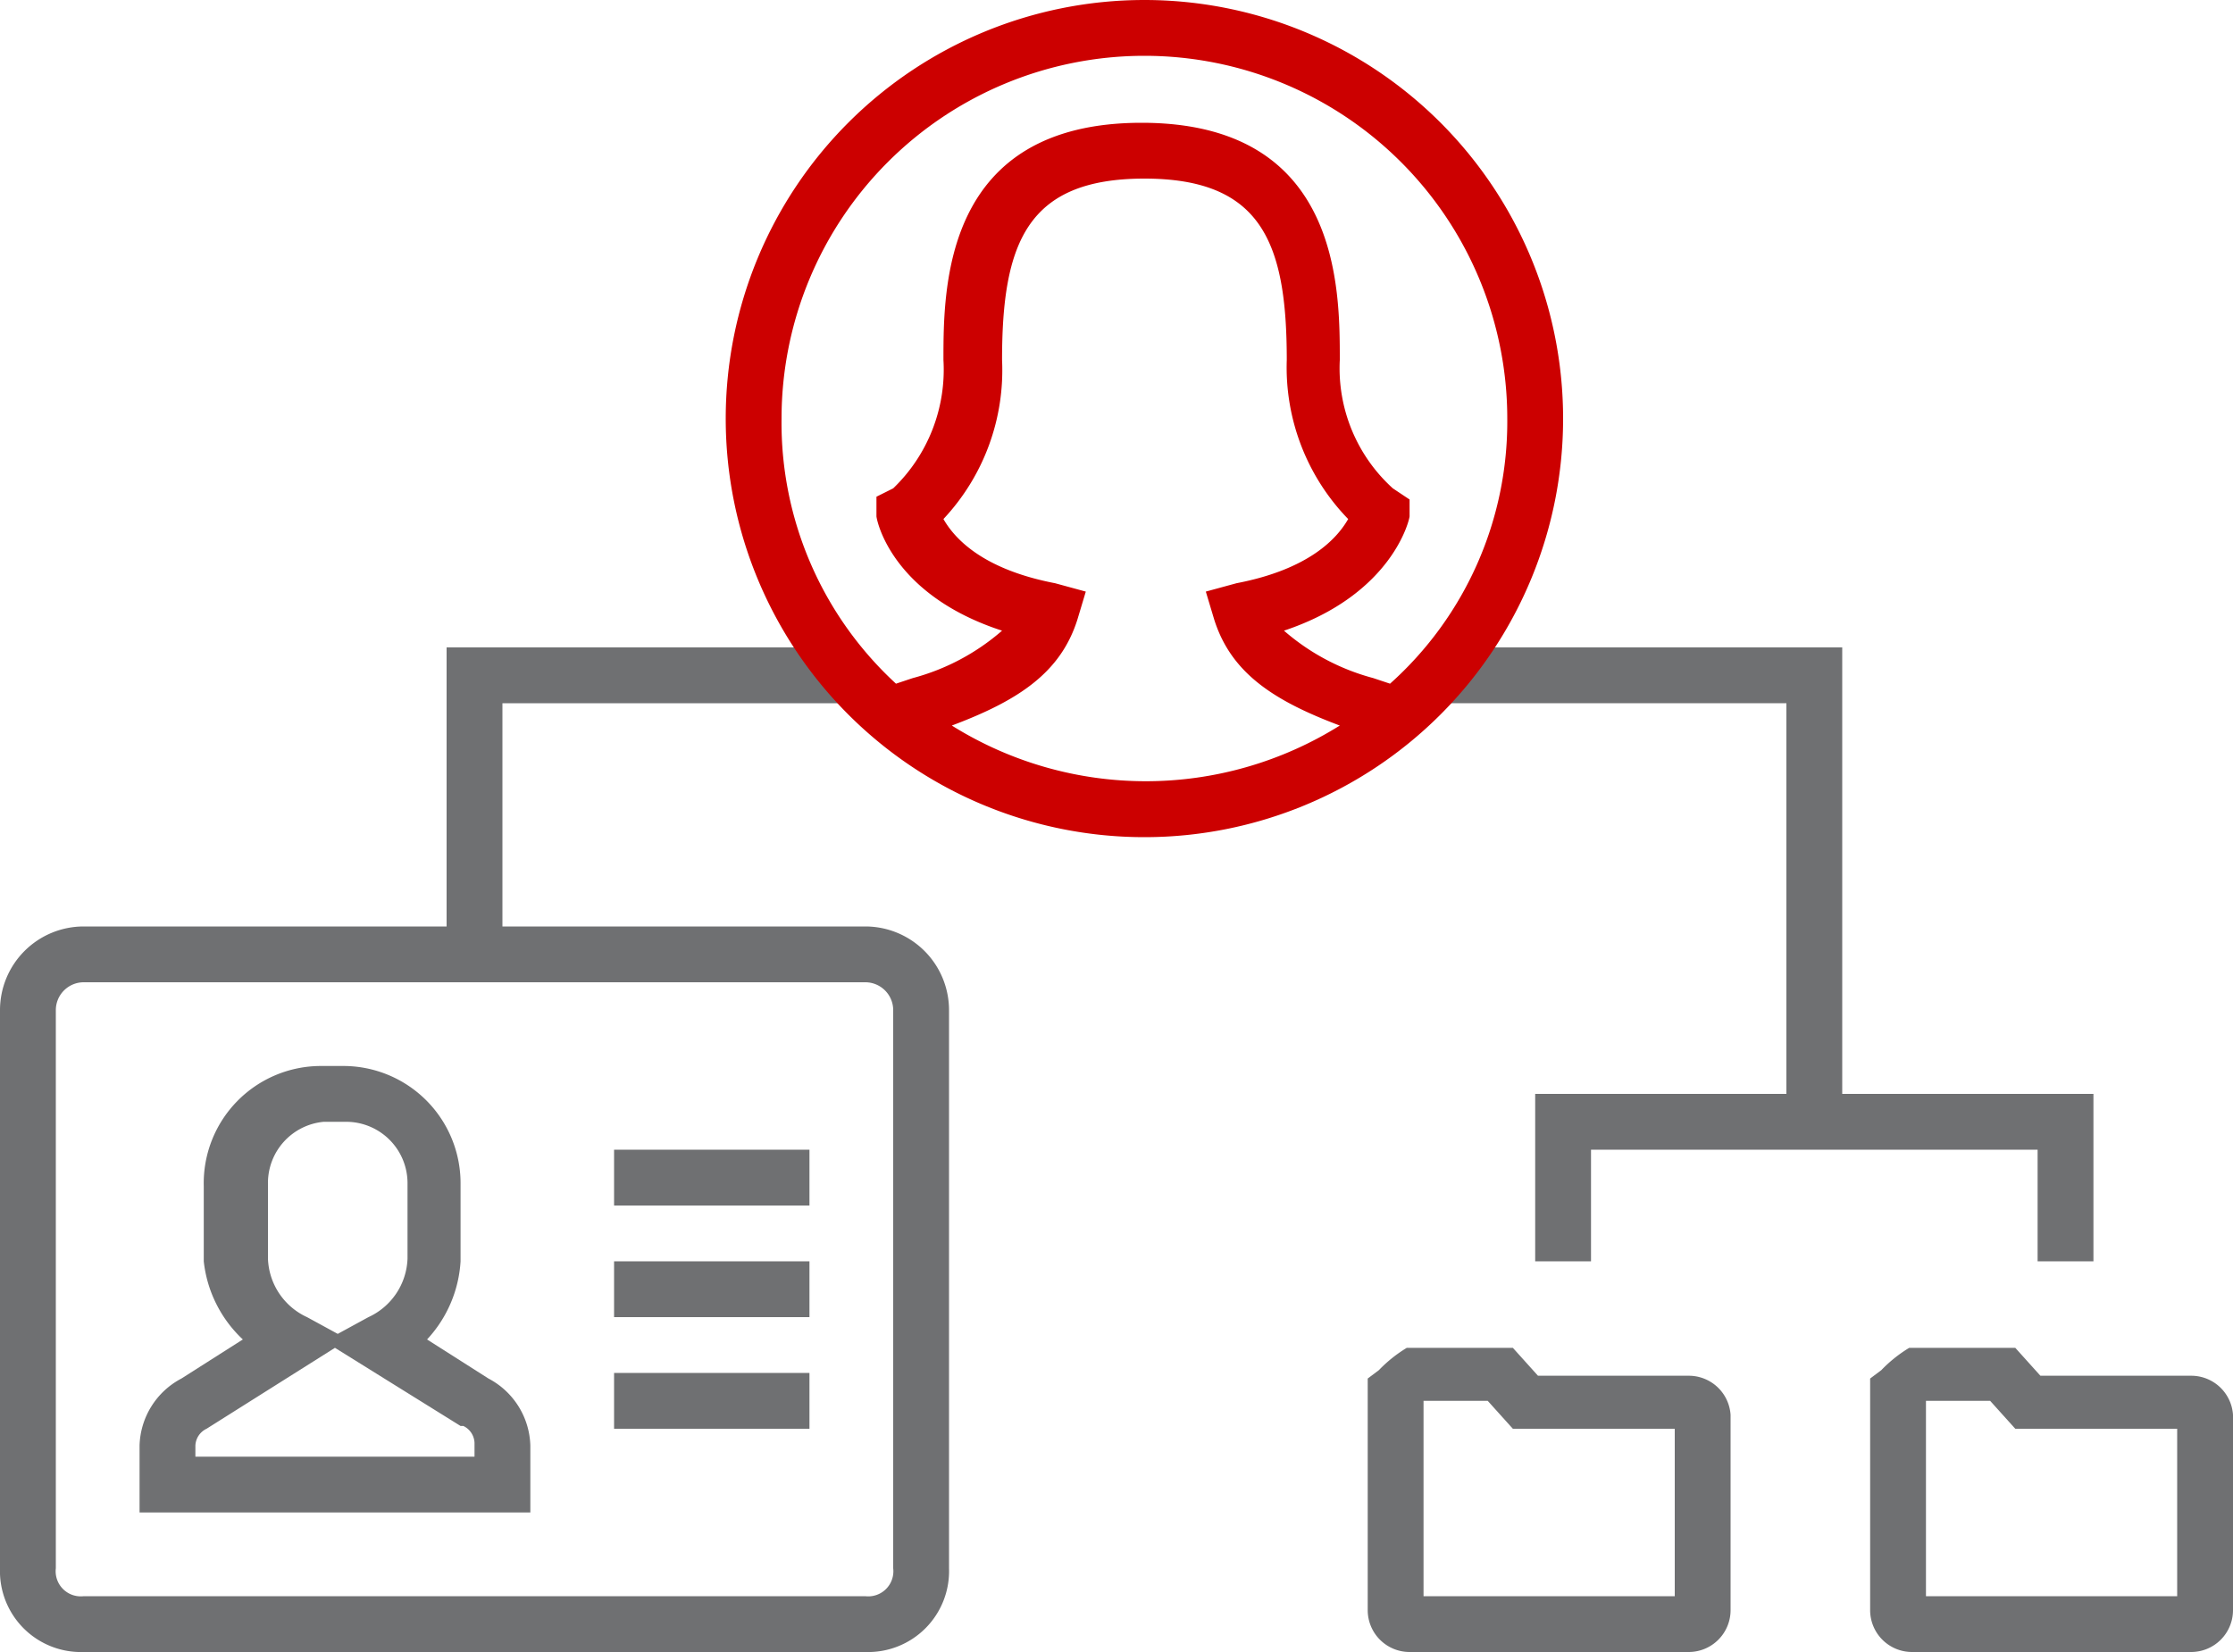 <svg xmlns="http://www.w3.org/2000/svg" viewBox="0 0 80 59.2"><defs><style>.cls-1{fill:#6f7072;}.cls-2{fill:#c00;}</style></defs><title>rozcestnik_personalistika</title><g id="Vrstva_2" data-name="Vrstva 2"><g id="Layer_1" data-name="Layer 1"><path class="cls-1" d="M31,33.2H18v-8H30.8v-2H16v10H3a3,3,0,0,0-3,3v20a2.9,2.9,0,0,0,3,3H31a2.9,2.9,0,0,0,3-3v-20A3,3,0,0,0,31,33.2Zm1,23a.9.9,0,0,1-1,1H3a.9.9,0,0,1-1-1v-20a1,1,0,0,1,1-1H31a1,1,0,0,1,1,1Z"/><path class="cls-1" d="M17.5,49.4,15.3,48a4.5,4.5,0,0,0,1.2-2.8V42.4a4.2,4.2,0,0,0-4.2-4.2h-.8a4.2,4.2,0,0,0-4.2,4.3v2.7A4.5,4.5,0,0,0,8.7,48L6.5,49.4A2.8,2.8,0,0,0,5,51.8v2.4H19V51.8A2.8,2.8,0,0,0,17.5,49.4Zm-5.9-9.2h.8a2.2,2.2,0,0,1,2.2,2.2v2.7a2.4,2.4,0,0,1-1.4,2.1l-1.1.6-1.1-.6a2.4,2.4,0,0,1-1.4-2.1V42.4A2.2,2.2,0,0,1,11.6,40.2Zm5.4,12H7v-.4a.7.7,0,0,1,.4-.6L12,48.3l4.5,2.8h.1a.7.7,0,0,1,.4.6Z"/><rect class="cls-1" x="22" y="41.2" width="7" height="2"/><rect class="cls-1" x="22" y="45.2" width="7" height="2"/><rect class="cls-1" x="22" y="49.2" width="7" height="2"/><path class="cls-1" d="M78.5,59.2h-10A1.5,1.5,0,0,1,67,57.7V49.4l.4-.3a4.9,4.9,0,0,1,1-.8h3.8l.9,1h5.4A1.5,1.5,0,0,1,80,50.7v7A1.5,1.5,0,0,1,78.5,59.2Zm-9.5-2h9v-6H72.2l-.9-1H69Z"/><path class="cls-1" d="M60.5,59.2h-10A1.5,1.5,0,0,1,49,57.7V49.4l.4-.3a4.9,4.9,0,0,1,1-.8h3.8l.9,1h5.4A1.5,1.5,0,0,1,62,50.7v7A1.5,1.5,0,0,1,60.5,59.2Zm-9.5-2h9v-6H54.2l-.9-1H51Z"/><polygon class="cls-1" points="66 39.2 66 23.2 51.4 23.2 51.4 25.2 64 25.2 64 39.2 55 39.2 55 45.2 57 45.2 57 41.2 73 41.2 73 45.2 75 45.2 75 39.2 66 39.2"/><path class="cls-2" d="M41,0A15,15,0,1,0,56,15,15,15,0,0,0,41,0ZM37.8,20.9c-2.6-.5-3.6-1.6-4-2.3a7.8,7.8,0,0,0,2.1-5.7c0-4.2.9-6.5,5.1-6.5s5.1,2.3,5.1,6.5a7.8,7.8,0,0,0,2.2,5.7c-.4.7-1.4,1.8-4,2.3l-1.1.3.3,1c.6,1.9,2.1,2.9,4.5,3.8a13.1,13.1,0,0,1-13.9,0c2.4-.9,3.9-1.9,4.5-3.8l.3-1Zm12,3.6-.6-.2A8,8,0,0,1,46,22.6c3.9-1.3,4.5-4,4.5-4.1v-.6l-.6-.4a5.8,5.8,0,0,1-1.9-4.6c0-2.6,0-8.5-7.1-8.5s-7.1,5.9-7.1,8.5a5.9,5.9,0,0,1-1.8,4.6l-.6.3v.7c0,.1.5,2.8,4.5,4.1a8,8,0,0,1-3.2,1.7l-.6.2A12.7,12.7,0,0,1,28,15a13,13,0,0,1,26,0A12.6,12.6,0,0,1,49.8,24.5Z"/></g></g></svg>